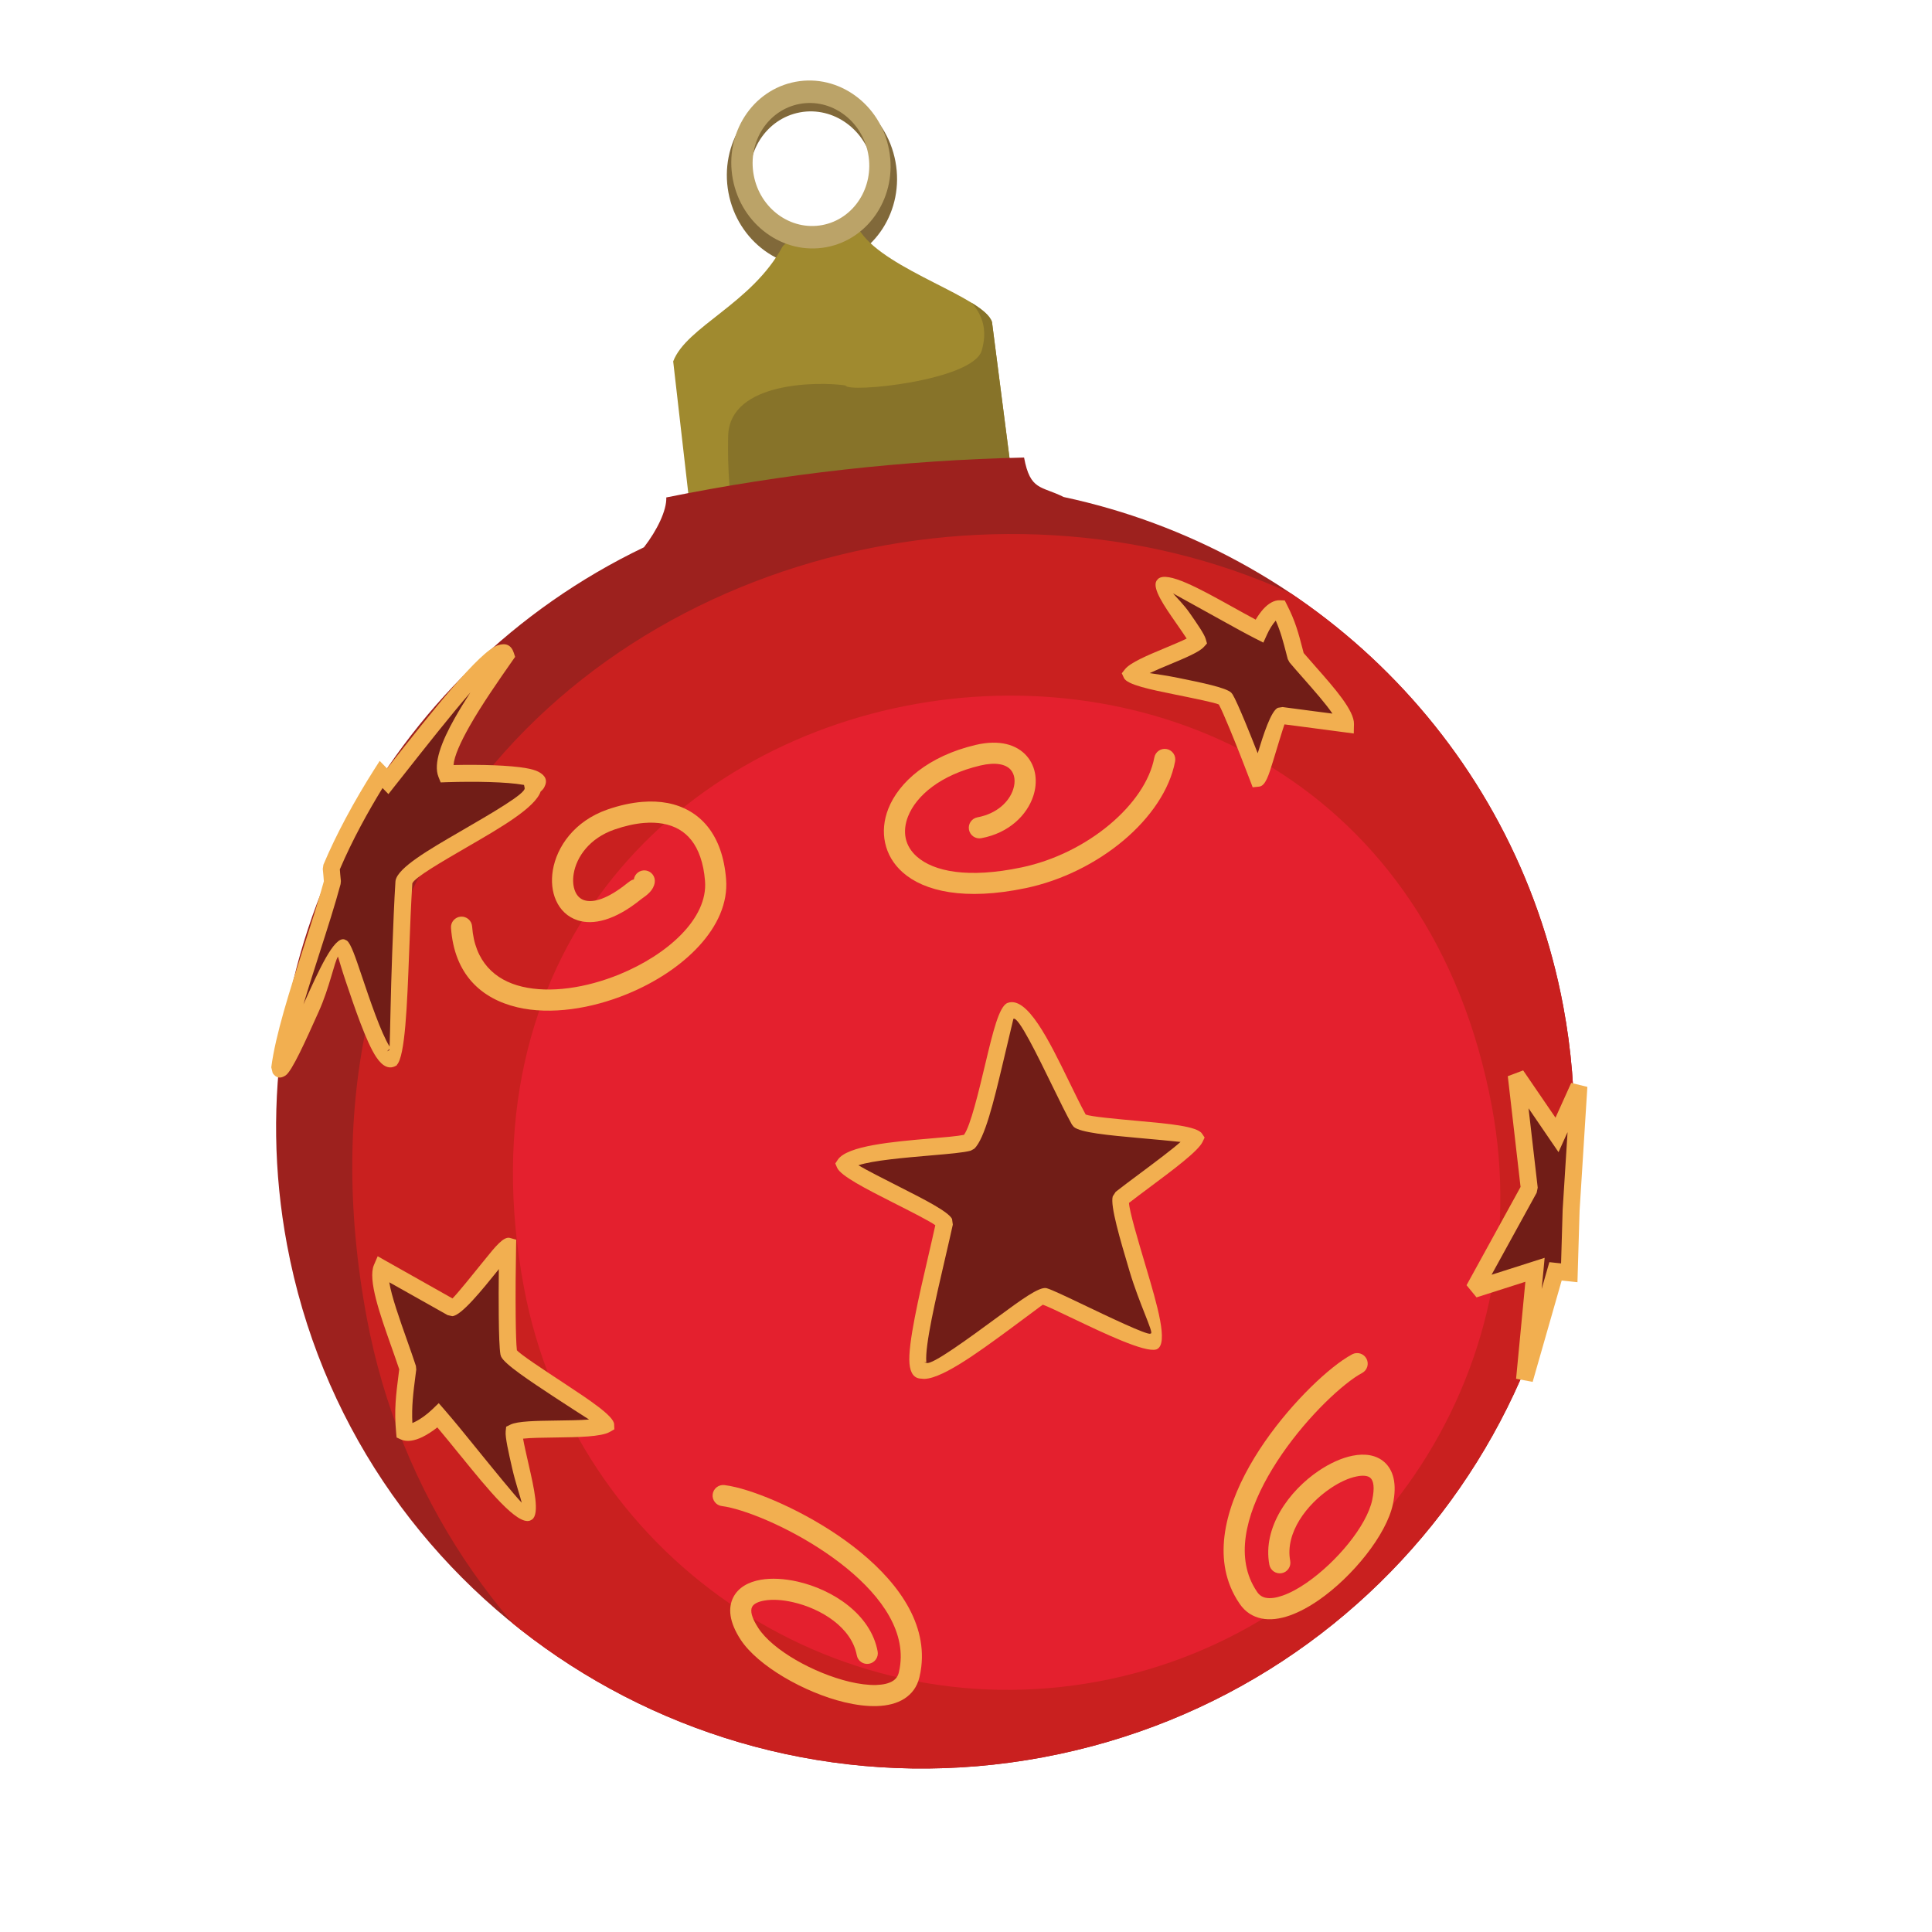 <?xml version="1.0" encoding="UTF-8"?>
<!-- Designed by Vexels.com - 2016 All Rights Reserved - https://vexels.com/terms-and-conditions/  -->
<svg version="1.1" id="Layer_1" xmlns="http://www.w3.org/2000/svg" xmlns:xlink="http://www.w3.org/1999/xlink" x="0px" y="0px" width="1200px" height="1200px" viewBox="0 0 1200 1200" enable-background="new 0 0 1200 1200" xml:space="preserve">
<g>
	<g>
		<path fill-rule="evenodd" clip-rule="evenodd" fill="#81693A" d="M494.061,55.119c28.63-5.342,56.438,14.878,62.109,45.192    c5.657,30.315-12.973,59.22-41.617,64.561c-28.63,5.357-56.438-14.876-62.095-45.191C446.814,89.38,465.417,60.476,494.061,55.119    L494.061,55.119z M496.815,69.805c-20.987,3.932-34.631,25.097-30.48,47.288c4.165,22.205,24.507,37.027,45.48,33.096    c20.972-3.918,34.617-25.097,30.466-47.288C538.144,80.708,517.787,65.901,496.815,69.805z"/>
		<path fill-rule="evenodd" clip-rule="evenodd" fill="#A08A2F" d="M630.993,315.285c-66.548,8.247-133.097,16.479-199.632,24.74    c-4.424-38.521-8.822-77.028-13.232-115.563c8.233-21.644,48.823-35.905,67.89-71.275c7.22-9.178,39.549-13.807,48.535-9.081    c16.465,23.986,76.781,40.631,81.589,55.904C621.088,238.436,626.034,276.86,630.993,315.285z"/>
		<g>
			<defs>
				<path id="SVGID_1_" d="M630.993,315.285c-66.548,8.247-133.097,16.479-199.632,24.74c-4.424-38.521-8.822-77.028-13.232-115.563      c8.233-21.644,48.823-35.905,67.89-71.275c7.22-9.178,39.549-13.807,48.535-9.081c16.465,23.986,76.781,40.631,81.589,55.904      C621.088,238.436,626.034,276.86,630.993,315.285z"/>
			</defs>
			<clipPath id="SVGID_2_">
				<use xlink:href="#SVGID_1_" overflow="visible"/>
			</clipPath>
			<g clip-path="url(#SVGID_2_)">
				<path fill-rule="evenodd" clip-rule="evenodd" fill="#877329" d="M583.788,172.901c17.095,10.822,32.493,21.89,26.013,44.727      c-5.342,18.917-83.74,26.658-84.643,21.78c-15.781-2.411-71.891-2.78-72.877,31.206c-1.042,36.192,5.206,111.918,40.232,104.823      c43.411-8.795,151.536-4.179,189.344-25.726l-24.124-129.151L583.788,172.901z"/>
			</g>
		</g>
		<path fill-rule="evenodd" clip-rule="evenodd" fill="#BBA368" d="M494.102,50.804c26.795-5.013,52.822,13.932,58.11,42.287    c5.315,28.371-12.124,55.425-38.918,60.439c-26.822,5.001-52.85-13.931-58.138-42.301    C449.855,82.86,467.294,55.818,494.102,50.804L494.102,50.804z M496.663,64.558c-19.63,3.657-32.398,23.465-28.507,44.247    c3.877,20.78,22.945,34.644,42.562,30.987c19.616-3.685,32.384-23.495,28.521-44.261C535.348,74.749,516.28,60.887,496.663,64.558    z"/>
	</g>
	<path fill-rule="evenodd" clip-rule="evenodd" fill="#9D211E" d="M660.678,308.709c153.686,32.782,279.892,153.658,310.303,316.399   c40.479,216.659-104.151,425.455-323.057,466.359c-218.892,40.904-429.166-101.59-469.645-318.262   c-33.837-181.055,61.644-356.591,221.686-433.276c8.205-10.589,14.178-22.959,13.876-30.959   c72.85-14.726,147.74-23.137,222.22-24.781C639.924,304.902,646.61,301.655,660.678,308.709z"/>
	<g>
		<defs>
			<path id="SVGID_3_" d="M660.678,308.709c153.686,32.782,279.892,153.658,310.303,316.399     c40.479,216.659-104.151,425.455-323.057,466.359c-218.892,40.904-429.166-101.59-469.645-318.262     c-33.837-181.055,61.644-356.591,221.686-433.276c8.205-10.589,14.178-22.959,13.876-30.959     c72.85-14.726,147.74-23.137,222.22-24.781C639.924,304.902,646.61,301.655,660.678,308.709z"/>
		</defs>
		<clipPath id="SVGID_4_">
			<use xlink:href="#SVGID_3_" overflow="visible"/>
		</clipPath>
		<g clip-path="url(#SVGID_4_)">
			<path fill-rule="evenodd" clip-rule="evenodd" fill="#C9201F" d="M1024.529,669.89     c41.123,220.206-103.85,432.043-323.838,473.154c-220.001,41.095-431.7-104.096-472.851-324.318     C125.443,270.627,924.776,136.038,1024.529,669.89z"/>
			<path fill-rule="evenodd" clip-rule="evenodd" fill="#E4202E" d="M926.639,687.287     c31.041,166.179-78.384,326.043-244.399,357.071c-166.014,31.013-325.782-78.562-356.824-244.742     C248.114,385.971,851.35,284.422,926.639,687.287z"/>
		</g>
	</g>
	<path fill-rule="evenodd" clip-rule="evenodd" fill="#711D17" d="M236.717,481.025c1.369,1.425,2.754,2.836,4.137,4.26   c32.726-41.451,69.726-89.095,73.288-78.164c-17.617,25.192-42.123,60.479-36.918,73.452c30.643-0.986,66.438,0.849,53.808,7.945   c2.561,13.041-77.576,47-80.164,59.329c-2.385,36.466-3.096,107.727-7.192,109.343c-8.809,5.904-28.028-66.412-31.248-68.672   c-4.219-1.288-35.548,79.686-38.726,75.055c3.89-30.37,23.315-80.603,32.781-115.795c-0.342-3.288-0.425-5.356-0.753-8.644   C214.36,518.615,225.936,497.971,236.717,481.025z"/>
	<path fill-rule="evenodd" clip-rule="evenodd" fill="#F2AF50" d="M244.964,488.519l-3.699,4.712l-3.658-3.766   c-4.602,7.479-9.246,15.507-13.629,23.712c-4.604,8.617-9.014,17.658-12.905,26.781c0.083,0.917,0.166,1.986,0.247,3.068   c0.097,1.028,0.192,2.042,0.411,4.219l-0.178,1.891c-3.479,12.959-8.15,27.452-12.904,42.275   c-3.466,10.835-7.028,21.863-10.15,32.384c9.506-21.179,19-42.303,25.48-40.288l1.478,0.725c2.452,1.727,5.384,10.466,9.178,21.727   c5.124,15.206,11.974,35.52,17.356,44.083c0.344-7.536,0.644-32.727,1.617-58.179c0.616-16.315,1.246-32.617,2.013-44.33   l0.097-0.739c1.699-8.028,20.533-18.96,40.123-30.329c19.918-11.561,40.713-23.617,40.041-26.945l-0.397-1.986l-0.506-0.069   c-10.247-1.822-29.741-2.205-47.576-1.63l-3.699,0.137l-1.356-3.426c-3.329-8.259,1.808-21.821,10.205-36.685   c2.905-5.123,6.165-10.425,9.577-15.712c-12.179,14.04-27.755,33.781-42.754,52.808L244.964,488.519L244.964,488.519z    M240.429,477.328l0.685-0.85c27.494-34.877,56.754-72,68.151-75.699c4.877-1.602,8.275-0.192,9.877,4.726l0.809,2.494   l-1.494,2.122c-8.781,12.549-19.247,27.589-26.781,40.891c-5.589,9.891-9.589,18.671-9.972,24.164   c17.083-0.369,35,0.137,45.124,1.946c3.219,0.548,5.89,1.328,7.726,2.302c4.287,2.274,5.712,5.384,3.534,9.492   c-0.492,0.96-1.246,1.863-2.274,2.699c-3.479,10.027-24.479,22.22-44.713,33.945c-17.095,9.919-33.548,19.48-35,23.11   c-0.808,12.493-1.411,28.027-2,43.562c-1.219,31.917-2.438,63.822-7.603,69.192l0.097,0.15c-4.685,3.124-8.987,0.863-12.905-4.999   c-6.192-9.247-13.548-31.069-19.027-47.302c-2.369-7.054-3.959-12.657-4.74-15.109c-2.233,3.329-5.232,19.205-11.877,33.986   c-8.301,18.52-16.63,37.069-20.616,39.794c-3.179,2.15-5.863,1.794-8.055-1.411l-0.877-3.602   c2.561-20.027,11.521-47.891,20.136-74.713c4.671-14.534,9.233-28.768,12.521-40.835c-0.081-1-0.192-2.26-0.274-3.493   c-0.109-1.028-0.192-2.069-0.397-4.205l0.397-2.603c4.041-9.616,8.794-19.369,13.835-28.835   c5.781-10.822,11.808-21.001,17.548-30.029l3.576-5.603L240.429,477.328L240.429,477.328z M241.771,652.301   c0.055-0.028,0.083-0.288,0.123-0.753c-0.822,0.877-2.205,2-1.15,1.274L241.771,652.301z"/>
	<path fill-rule="evenodd" clip-rule="evenodd" fill="#711D17" d="M251.265,889.316c-1.356-14.754,0.164-24.165,2.082-39.316   c-7.15-21.821-20.219-52.986-16.247-62.26c16.247,9.246,27.274,15.273,43.508,24.534c5.315-0.302,33.218-38.727,34.712-38.302   c-0.466,22.973-0.603,58.849,0.658,66.426c3.096,6.822,60.014,39.576,60.219,44.425c-7.945,4.548-49.576,1.15-56.863,4.753   c-0.713,6.685,11.644,47.357,8.069,49.959c-6.26,2.302-36.041-38.315-55.233-60.397   C265.319,885.727,255.758,891.343,251.265,889.316z"/>
	<path fill-rule="evenodd" clip-rule="evenodd" fill="#F2AF50" d="M246.045,889.823c-1.302-14.082-0.109-23.315,1.589-36.644   l0.342-2.671c-1.507-4.507-3.191-9.288-4.918-14.179c-7.068-19.986-14.712-41.548-10.794-50.643l2.329-5.412l5.11,2.905   c7.78,4.438,14.753,8.342,21.726,12.246c6.082,3.411,12.165,6.809,19.616,11.055c2.836-2.713,12.576-14.795,20-24   c6.603-8.206,11.822-14.685,15.698-13.576l3.891,1.11l-0.083,4.054c-0.245,12.644-0.397,29.576-0.245,43.603   c0.095,9.563,0.328,17.439,0.739,20.974c2.191,2.63,15.862,11.643,29.191,20.424c15.714,10.357,31.001,20.425,31.207,25.522   l0.15,3.177l-2.794,1.603c-5.398,3.096-19.768,3.287-33.412,3.479c-8.164,0.097-16.026,0.206-20.493,0.727   c0.644,3.754,2.041,9.794,3.466,16.109c3.343,14.617,6.986,30.549,2.15,34.083l-1.302,0.713c-8,2.932-25.794-18.986-43.04-40.22   h-0.028c-5.096-6.287-10.136-12.507-14.507-17.684c-2.999,2.383-6.206,4.479-9.26,5.971c-4.849,2.357-9.603,3.207-13.274,1.563   l-2.768-1.261L246.045,889.823L246.045,889.823z M258.046,854.493c-1.411,10.986-2.425,19.055-1.918,29.385   c0.506-0.22,1.082-0.48,1.685-0.781c3.479-1.685,7.411-4.588,10.725-7.753l3.973-3.822l3.616,4.179   c5.863,6.726,11.986,14.273,18.178,21.918v0.013c12.535,15.439,25.398,31.274,29.768,35.741   c-0.931-3.808-3.945-12.562-5.945-21.357c-2.274-9.972-4.424-19.314-4.041-22.985l0.302-2.877l2.616-1.288   c4.493-2.205,16.068-2.371,28.205-2.535c7.439-0.095,15.096-0.192,20.672-0.644c-5.013-3.219-13.137-8.383-21.426-13.849   c-15.301-10.082-31.068-20.479-33.246-25.301l-0.383-1.26c-0.63-3.685-0.931-12.644-1.041-23.481   c-0.111-8.986-0.069-19.588,0.041-29.576c-0.178,0.275-0.397,0.563-0.617,0.85c-9.63,11.958-22.643,28.124-28.288,28.425   l-2.904-0.658c-7.808-4.438-14.781-8.344-21.754-12.247c-4.616-2.588-9.247-5.177-14.465-8.136   c1.328,8.63,6.397,22.917,11.164,36.397c1.932,5.465,3.808,10.78,5.356,15.534l0.219,2.274L258.046,854.493z"/>
	<path fill-rule="evenodd" clip-rule="evenodd" fill="#711D17" d="M670.376,695.959c-13.027-23.534-32.398-72.206-42.781-68.07   c-5.712,2.124-16.275,72.796-26.041,81.727c-11.986,3.357-70.179,3.685-76.809,13.602c2.849,6.604,58.562,29.946,61.917,36.289   c-6.917,32.082-23.151,92.37-13.821,91.521c10.027,5.643,70.397-47.014,75.959-45.822c7.945,2.3,61.289,30.74,67.685,28   c6.123-2-22.821-79.165-20.288-88.795c16.767-13.082,43.056-31.22,46-37.425C738.953,702.136,676.212,700.972,670.376,695.959z"/>
	<path fill-rule="evenodd" clip-rule="evenodd" fill="#F2AF50" d="M665.788,698.493c-3.535-6.384-7.384-14.26-11.371-22.426   c-10.288-21.082-21.74-44.548-24.876-43.301l-0.109,0.055c-0.042,0-3.233,13.699-6.932,29.205   c-5.068,21.261-10.877,45.508-17.397,51.481l-2.15,1.191c-4.371,1.219-13.699,2.014-24.603,2.946   c-16.329,1.411-36.494,3.137-45.178,6.137c5.301,3.137,15.629,8.37,25.822,13.548c15.096,7.644,29.904,15.151,32.329,19.753   l0.492,3.548c-1.178,5.412-2.958,13.124-4.849,21.261c-5.767,24.781-12.534,53.849-11.616,64.124   c0.027,0.095-0.589,0.136-1.288,0.122l-0.095,0.014l1.479,0.33c3.138,1.753,26.48-15.398,44.987-28.986   c13.643-10.028,25-18.384,29.465-17.412l0.356,0.097c3.096,0.903,11.11,4.712,20.782,9.328   c17.658,8.453,41.315,19.754,43.411,18.863l0.452-0.164c1.672-0.547-7.465-18.972-13.26-38.452   c-6.054-20.369-12.096-40.712-10.507-46.658l1.849-2.835c4.302-3.369,9.781-7.465,15.329-11.589   c9.699-7.247,19.48-14.562,24.959-19.397c-5.767-0.63-16.178-1.575-26.698-2.521c-17.575-1.602-35.425-3.219-39.604-6.795   L665.788,698.493L665.788,698.493z M663.857,671.451c3.74,7.658,7.342,15.056,10.479,20.808c3.288,1.316,18.33,2.671,33.165,4.027   c18.178,1.63,36.041,3.247,39.068,7.795l1.644,2.452l-1.26,2.685c-2.699,5.699-17.684,16.89-32.384,27.863   c-4.521,3.371-9.028,6.726-13.343,10.069c0.356,5.548,5.424,22.59,10.494,39.616c7.095,23.918,14.218,47.863,6.836,51.247v0.014   c-0.109,0.041-0.219,0.083-0.33,0.123c-0.041,0-0.081,0.028-0.122,0.028l0,0c-7.125,2.041-32.507-10.083-51.576-19.192   c-8.822-4.219-16.206-7.74-18.808-8.617c-0.425,0.192-9.699,7.234-21.055,15.59c-19.589,14.384-43.959,32.287-54.425,30.343   c-4.534-0.069-6.807-3.44-7.342-9.344c-1.083-11.986,5.89-41.917,11.822-67.41c1.479-6.37,2.89-12.426,4.218-18.549   c-3.507-2.547-14.986-8.383-26.685-14.287c-15.89-8.069-32.124-16.289-34.329-21.44l-1.11-2.616l1.561-2.343   c5.849-8.739,34.672-11.205,57.083-13.137c9.123-0.781,17.109-1.452,21.288-2.302c4.068-5.603,9.095-26.67,13.534-45.302   c4.37-18.26,8.233-34.437,13.398-36.575l0,0l0.081-0.041h0.028l0,0C637.938,618.342,651.595,646.3,663.857,671.451L663.857,671.451   z M574.061,846.137l-0.095,0.014l-0.069-0.027L574.061,846.137z"/>
	<polygon fill-rule="evenodd" clip-rule="evenodd" fill="#711D17" points="967.091,704.945 941.734,667.821 949.871,738.288    915.501,800.78 953.433,788.684 946.913,856.878 966.158,789.658 974.693,790.561 975.83,751.836 980.694,674.766  "/>
	<path fill-rule="evenodd" clip-rule="evenodd" fill="#F2AF50" d="M962.734,707.89l-13.329-19.521l5.699,49.301l-0.644,3.151   l-28.014,50.946l25.397-8.097l7.562-2.424l-0.739,7.917l-1.11,11.425l3.548-12.383l1.233-4.262l4.37,0.48l2.904,0.302l0.974-33.014   v-0.192l3.054-48.315l-1.766,3.89l-3.849,8.534L962.734,707.89L962.734,707.89z M946.063,664.849l20.083,29.371l9.753-21.604   l10.041,2.466L981.105,752l-1.152,38.726l-0.164,5.685l-5.643-0.616l-4.165-0.439l-18.027,62.959l-10.288-1.946l5.767-60.233   l-30.343,9.685l-6.192-7.561l33.548-61.028l-7.931-68.795L946.063,664.849z"/>
	<path fill-rule="evenodd" clip-rule="evenodd" fill="#F2AF50" d="M609.513,520.615c-3.574,0.67-7-1.699-7.67-5.274   c-0.672-3.576,1.685-7.014,5.26-7.684c12.151-2.261,19.671-9.686,22.163-17.247c0.836-2.507,1.097-4.932,0.781-7.123   c-0.288-1.96-1.027-3.74-2.26-5.151c-3-3.397-9.164-4.946-18.891-2.658c-24.562,5.795-39.823,18.63-44.945,31.74   c-1.808,4.645-2.288,9.288-1.383,13.521c0.889,4.109,3.163,8,6.862,11.274c10.521,9.328,31.795,13.74,65.11,6.74   c20.371-4.262,39.74-14.082,54.741-26.672c14.629-12.274,24.959-27.055,27.699-41.59c0.671-3.562,4.096-5.904,7.644-5.246   c3.576,0.672,5.931,4.096,5.26,7.644c-3.329,17.617-15.315,35.069-32.178,49.234c-16.576,13.904-37.988,24.754-60.522,29.48   c-37.932,7.959-63.206,2.041-76.481-9.741c-5.862-5.192-9.492-11.533-10.958-18.424c-1.466-6.768-0.781-13.96,1.958-21.001   c6.521-16.698,25.042-32.85,54.234-39.74c15.123-3.562,25.658-0.041,31.684,6.753c2.974,3.371,4.795,7.508,5.426,11.932   c0.602,4.233,0.178,8.753-1.288,13.137C637.924,506.094,626.938,517.355,609.513,520.615z"/>
	<path fill-rule="evenodd" clip-rule="evenodd" fill="#F2AF50" d="M280.128,576.369c-0.274-3.616,2.452-6.753,6.082-7.028   c3.63-0.26,6.767,2.48,7.028,6.096c1.561,21.863,14.137,33.384,31.027,37.383c8.753,2.083,18.685,2.288,28.918,0.931   c10.494-1.369,21.288-4.356,31.535-8.547c29.93-12.261,55.068-34.726,53.178-58.029c-0.439-5.657-1.452-10.643-2.96-14.931   c-2.808-8.137-7.37-13.726-13.163-17.069c-5.946-3.452-13.384-4.712-21.685-4.041c-5.768,0.466-11.974,1.863-18.467,4.11   c-15.451,5.37-23.534,16.959-25.287,27.397c-0.713,4.233-0.356,8.192,1.014,11.26c1.124,2.535,2.986,4.426,5.534,5.234   c5.617,1.794,14.562-0.753,26.836-10.672c0.37-0.288,0.986-0.725,1.658-1.219h-0.028c0.095-0.055,0.164-0.095,0.247-0.15   c0.671-0.425,1.369-0.713,2.096-0.877v-0.028c0.534-3.576,3.863-6.04,7.451-5.52c3.576,0.547,6.042,3.863,5.521,7.451   c-0.739,4.918-4.795,7.795-7.698,9.85l0,0h-0.028c-0.342,0.233-0.658,0.466-0.958,0.725   c-16.247,13.124-29.604,15.987-39.096,12.946c-6.384-2.027-10.96-6.534-13.562-12.452c-2.397-5.37-3.069-11.932-1.946-18.699   c2.438-14.507,13.315-30.507,33.931-37.685c7.467-2.589,14.754-4.193,21.699-4.754c10.96-0.891,20.972,0.903,29.315,5.74   c8.534,4.931,15.138,12.876,19.055,24.15c1.822,5.26,3.069,11.302,3.604,18.152c2.383,29.658-26.631,57.041-61.315,71.261   c-11.274,4.63-23.151,7.903-34.726,9.411c-11.808,1.547-23.356,1.314-33.672-1.138   C298.827,620.314,282.169,605.122,280.128,576.369z"/>
	<path fill-rule="evenodd" clip-rule="evenodd" fill="#F2AF50" d="M839.87,841.178c3.219-1.699,7.192-0.466,8.877,2.74   c1.699,3.207,0.48,7.179-2.726,8.878c-1.466,0.78-3.082,1.78-4.849,2.985c-13.795,9.577-35.494,31.302-50.781,56.425   c-14.74,24.178-23.329,51.22-12.138,72.302c0.795,1.507,1.672,2.958,2.617,4.343c1.369,1.972,3.151,3.11,5.218,3.534   c2.96,0.63,6.645,0.069,10.753-1.397c4.645-1.63,9.658-4.384,14.754-7.904c18.753-12.985,37.315-35.425,40.712-51.439   c1.589-7.547,0.919-11.863-1.164-13.712c-1.657-1.452-4.726-1.658-8.52-0.891c-4.932,0.974-10.603,3.576-16.192,7.356   c-14.781,9.974-28.314,27.672-25.068,45.042c0.685,3.576-1.699,7.028-5.246,7.684c-3.59,0.672-7.028-1.699-7.7-5.26   c-4.342-23.246,12.33-45.958,30.685-58.342c7.028-4.727,14.357-8.028,20.974-9.344c7.753-1.547,14.753-0.478,19.753,3.932   c5.548,4.918,8.027,13.398,5.315,26.206c-4.027,19.041-25.028,44.986-46.069,59.562c-6,4.137-12.082,7.437-17.877,9.492   c-6.315,2.233-12.371,3.015-17.795,1.877c-5.342-1.15-9.917-3.999-13.315-8.945c-1.328-1.89-2.466-3.766-3.452-5.657   c-13.835-26.028-4.315-57.616,12.535-85.288c16.273-26.713,39.602-50.014,54.547-60.37   C835.981,843.425,838.048,842.152,839.87,841.178z"/>
	<path fill-rule="evenodd" clip-rule="evenodd" fill="#711D17" d="M794.692,378.093c5.424,10.589,7.151,18.069,10.247,29.946   c11.877,14.137,30.987,33.465,30.794,41.576c-14.89-2.028-24.918-3.219-39.795-5.26c-3.891,1.821-13.179,38.863-14.398,38.987   c-6.562-17.261-17.233-44.069-20.452-49.343c-4.343-4.151-56.616-11.521-58.234-15.068c4.562-5.768,36.631-15.74,41.001-20.618   c-1.494-5.192-22.89-31.821-21.027-34.848c3.985-3.576,38.383,17.78,59.315,28.493   C785.295,384.998,790.734,377.929,794.692,378.093z"/>
	<path fill-rule="evenodd" clip-rule="evenodd" fill="#F2AF50" d="M799.363,375.696c5.22,10.164,7.137,17.48,9.863,28l0,0   l0.508,1.905c2.219,2.588,4.959,5.698,7.739,8.849c11.411,12.946,23.726,26.919,23.507,35.289l-0.136,5.862l-5.809-0.78   c-9.274-1.261-14.534-1.932-19.849-2.618c-6.11-0.794-12.193-1.561-17.384-2.274c-1.096,3.096-4.534,14.412-7.164,23.082   c-2.604,8.466-4.63,15.151-8.548,15.576l-4.027,0.411l-1.439-3.794c-3.63-9.563-8.603-22.248-12.876-32.59   c-2.836-6.822-5.274-12.438-6.7-15.04c-2.533-1.178-15.096-3.727-27.314-6.206c-15.096-3.069-29.741-6.042-31.645-10.288   l-1.328-2.891l1.986-2.507c3.246-4.137,14.054-8.658,24.328-12.945c5.466-2.288,10.767-4.493,13.987-6.124   c-1.644-2.519-4.177-6.192-6.836-9.999c-7.068-10.166-14.767-21.247-11.877-25.919l0.959-1.138   c5.657-5.068,25.822,6.096,45.383,16.947c5.315,2.958,10.589,5.876,15.234,8.369c1.424-2.424,3.068-4.685,4.712-6.548   c3.137-3.424,6.686-5.617,10.261-5.479l3.082,0.109L799.363,375.696L799.363,375.696z M799.062,406.34   c-2.068-7.986-3.643-13.999-6.67-20.877c-2.014,2.247-3.974,5.438-5.426,8.658l-2.274,5.013l-4.931-2.507   c-6.248-3.191-13.179-7.028-20.179-10.918c-12.78-7.096-25.876-14.343-30.987-17.151c2.205,2.589,6.685,6.946,10.26,12.083   c4.754,6.822,9.178,13.205,10.042,16.261l0.794,2.766l-1.932,2.138c-2.835,3.191-11.561,6.836-20.671,10.644   c-4.602,1.918-9.302,3.89-13.027,5.629c4.548,0.672,11.027,1.589,17.767,2.972c14.575,2.96,29.588,6.014,32.89,9.152l0.849,1.068   c1.549,2.508,4.494,9.178,7.89,17.344c2.439,5.876,5.151,12.671,7.726,19.246c3.59-11.698,8.22-26.233,12.521-28.246l2.932-0.453   c9.219,1.233,14.575,1.932,19.877,2.63c3.766,0.48,7.534,0.959,11.082,1.439c-3.863-5.809-11.124-14.027-17.972-21.837   c-2.932-3.301-5.809-6.561-8.7-9.999l-1.068-2.014l-0.795-3.013V406.34z"/>
	<path fill-rule="evenodd" clip-rule="evenodd" fill="#F2AF50" d="M449.95,922.411c-3.602-0.424-6.862,2.152-7.301,5.754   c-0.424,3.602,2.152,6.876,5.768,7.287c1.644,0.192,3.52,0.563,5.589,1.055c16.329,3.918,44.397,16.37,67.74,34.261   c22.466,17.233,40.246,39.357,37.425,63.028c-0.192,1.725-0.494,3.397-0.891,4.999c-0.561,2.343-1.808,4.041-3.576,5.179   c-2.521,1.657-6.178,2.465-10.535,2.602c-4.917,0.137-10.588-0.616-16.63-2.041c-22.151-5.329-47.576-19.561-56.507-33.287   c-4.205-6.453-5.151-10.741-3.877-13.193c1.014-1.958,3.808-3.26,7.603-3.918c4.959-0.863,11.205-0.506,17.781,1.014   c17.383,3.959,36.383,15.589,39.63,32.959c0.656,3.576,4.096,5.945,7.684,5.26c3.576-0.658,5.945-4.11,5.26-7.686   c-4.342-23.232-28.082-38.397-49.671-43.314c-8.261-1.891-16.301-2.302-22.932-1.152c-7.808,1.37-13.931,4.877-17,10.796   c-3.424,6.603-2.657,15.397,4.493,26.369c10.631,16.301,39.604,32.918,64.48,38.905c7.083,1.685,13.946,2.575,20.096,2.383   c6.685-0.192,12.63-1.658,17.261-4.671c4.576-2.986,7.795-7.287,9.206-13.137c0.547-2.247,0.931-4.398,1.177-6.521   c3.507-29.274-16.794-55.288-42.493-75.013c-24.808-19.042-54.986-32.343-72.685-36.589   C454.402,923.097,452.005,922.658,449.95,922.411z"/>
</g>
</svg>